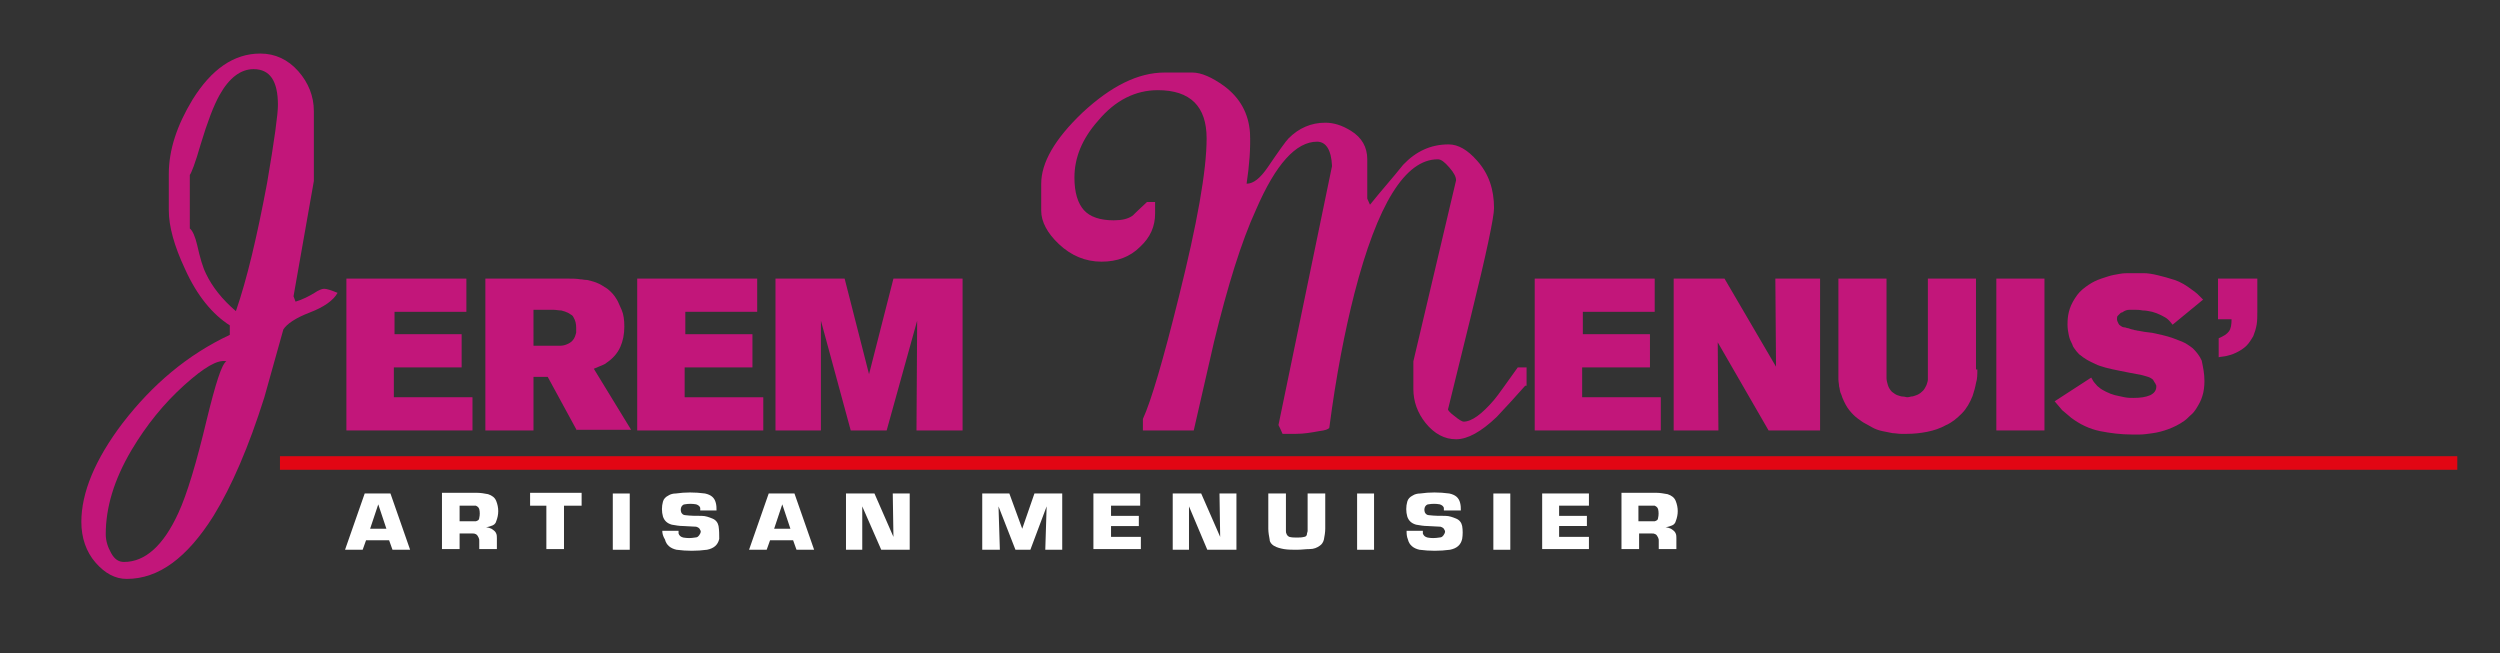 <svg xmlns="http://www.w3.org/2000/svg" xmlns:xlink="http://www.w3.org/1999/xlink" id="Calque_1" x="0px" y="0px" viewBox="0 0 368.8 96.4" style="enable-background:new 0 0 368.8 96.4;" xml:space="preserve"><rect x="0" y="0" width="368.8" height="96.4" fill="#333333" stroke="none"/> <style type="text/css"> .st0{fill:#C2167A;} .st1{fill:#FFFFFF;} .st2{fill:#E20613;} </style> <g> <path class="st0" d="M49.8,43.2c-0.6,1.1-2,2.1-4.1,2.9c-2.1,0.8-3.4,1.7-3.9,2.5c-0.9,3.3-1.9,6.7-2.8,10 c-2.3,7.3-4.8,13.1-7.5,17.5c-3.9,6.2-8.1,9.3-12.8,9.3c-1.7,0-3.2-0.8-4.6-2.4C12.7,81.4,12,79.3,12,77c0-4.3,2-9.2,6.1-14.6 c4.4-5.7,9.6-10.1,15.8-13V48c-2.5-1.6-4.8-4.3-6.6-8.3c-1.6-3.4-2.4-6.3-2.4-8.7v-5.3c0-3.6,1.2-7.2,3.5-11 c2.8-4.5,6.1-6.8,10-6.8c2.2,0,4.1,0.9,5.6,2.6c1.5,1.7,2.3,3.7,2.3,5.9v10.3l-3,17l0.3,0.8c1-0.3,2-0.8,2.8-1.3 c0.6-0.4,1.1-0.6,1.4-0.6C48.2,42.6,48.8,42.8,49.8,43.2z M33.4,53.3c-1.3-0.3-3.3,0.9-6.2,3.5c-3,2.7-5.6,5.9-7.8,9.6 c-2.6,4.4-3.8,8.5-3.8,12.4c0,1,0.3,1.9,0.8,2.8c0.5,0.9,1.1,1.3,1.9,1.3c3.1,0,5.8-2.4,8-7.2c1.3-2.8,2.7-7.5,4.2-13.8 C31.8,56.6,32.7,53.7,33.4,53.3z M41,15.5c0-3.6-1.2-5.3-3.6-5.3c-1.9,0-3.6,1.3-5,3.8c-0.9,1.6-1.8,4-2.8,7.3 c-0.8,2.8-1.4,4.3-1.6,4.5v7.9c0.4,0.3,0.8,1.2,1.1,2.5c0.4,1.8,0.8,3.2,1.3,4.2c0.9,1.9,2.4,3.8,4.4,5.5 c1.6-4.6,3.1-10.9,4.6-18.9C40.5,20.6,41,16.8,41,15.5z"></path> <path class="st0" d="M51.1,63.5V41.1h17.7V46H58.2v3.3h9.9v4.9h-10v4.4h11.6v4.9H51.1z"></path> <path class="st0" d="M85.1,63.5l-4.3-7.9h-2.1v7.9h-7.1V41.1h12.1c0.7,0,1.3,0,1.9,0.1c0.3,0,0.6,0.1,1,0.1 c0.4,0.1,0.9,0.2,1.4,0.4c0.5,0.2,1,0.5,1.6,0.9c0.5,0.4,1,0.9,1.4,1.6c0.2,0.3,0.4,0.9,0.7,1.5c0.3,0.7,0.4,1.5,0.4,2.5 c0,1.1-0.2,2.1-0.6,3c-0.4,0.9-1.1,1.7-2,2.3c-0.2,0.2-0.5,0.3-0.7,0.4c-0.3,0.1-0.7,0.3-1.2,0.5l5.5,9H85.1z M85,48.4 c0-0.6-0.1-1.1-0.4-1.6c-0.1-0.2-0.2-0.3-0.4-0.4c-0.1-0.1-0.2-0.1-0.3-0.2c-0.4-0.2-0.7-0.3-1.1-0.4c-0.4,0-0.8-0.1-1.2-0.1h-2.9 V51h3c0.3,0,0.6,0,1,0c0.3,0,0.7-0.1,0.9-0.2c0.3-0.1,0.6-0.3,0.8-0.5c0.2-0.2,0.4-0.5,0.5-0.9c0-0.1,0.1-0.2,0.1-0.4 C85,48.8,85,48.6,85,48.4z"></path> <path class="st0" d="M94,63.5V41.1h17.7V46h-10.6v3.3h9.9v4.9h-10v4.4h11.6v4.9H94z"></path> <path class="st0" d="M135.2,63.5l0.1-16.2l-4.5,16.2h-5.3l-4.4-16.2l0,16.2h-6.7V41.1h10.2l3.6,14.1l3.6-14.1H142v22.4H135.2z"></path> <path class="st0" d="M225,56.9c-1.4,1.6-2.8,3.1-4.2,4.6c-2.3,2.2-4.3,3.3-6,3.3s-3.2-0.8-4.5-2.4c-1.2-1.5-1.8-3.2-1.8-5v-4.1 l6.3-26.7c0-0.5-0.3-1.1-1-1.9c-0.7-0.8-1.2-1.2-1.7-1.2c-4.8,0-8.9,6.6-12.3,19.8c-1.4,5.5-2.7,12.1-3.7,19.8 c-0.1,0.2-0.6,0.4-1.5,0.5c-1.1,0.2-2.2,0.4-3.4,0.4c-1.3,0-2,0-2,0c-0.2-0.5-0.4-0.9-0.6-1.3l7.9-38.2c-0.1-2.4-0.9-3.6-2.2-3.6 c-3.1,0-6.1,3.3-9,10c-2.2,4.8-4.2,11.3-6.2,19.5c-1,4.4-2,8.7-3,13.1h-7.5v-1.7c1.2-2.6,3-8.7,5.3-18c2.7-10.8,4.1-18.6,4.1-23.4 c0-4.7-2.4-7.1-7.2-7.1c-3.3,0-6.3,1.5-8.8,4.5c-2.4,2.7-3.5,5.5-3.5,8.4c0,2.2,0.5,3.8,1.4,4.8c0.9,1,2.4,1.5,4.4,1.5 c1.2,0,2.1-0.2,2.8-0.7c0.1-0.1,0.8-0.8,2.1-2h1.2v1.7c0,1.9-0.7,3.5-2.2,4.9c-1.5,1.5-3.4,2.2-5.7,2.2c-2.4,0-4.5-0.9-6.3-2.6 c-1.7-1.6-2.6-3.3-2.6-4.9v-4c0-3.1,2-6.6,6.1-10.5c4.2-3.9,8.2-5.9,12.1-5.9h4.1c1.3,0,2.9,0.7,4.7,2c2.4,1.8,3.6,4.1,3.8,6.9 c0.1,2.3-0.1,4.8-0.5,7.5c1,0,2-0.8,3.1-2.4c1.7-2.5,2.7-3.9,3.1-4.3c1.5-1.5,3.3-2.3,5.4-2.3c1.3,0,2.5,0.4,3.8,1.2 c1.6,1,2.4,2.4,2.4,4.2v5.8l0.4,0.9c1.6-2,3.3-3.9,4.9-5.9c1.9-2,4.1-3,6.7-3c1.4,0,2.8,0.8,4.2,2.4c1.7,1.9,2.5,4.2,2.5,7 c0,1.3-1.1,6.6-3.4,15.9c-2.3,9.3-3.4,13.9-3.4,13.8c0,0.1,0.3,0.5,1,1c0.6,0.5,1.1,0.8,1.3,0.8c1.2,0,2.7-1.1,4.5-3.2 c0.6-0.7,1.7-2.3,3.5-4.8h1.3V56.9z"></path> <path class="st0" d="M226.4,63.5V41.1h17.7V46h-10.6v3.3h9.9v4.9h-10v4.4h11.6v4.9H226.4z"></path> <path class="st0" d="M260.9,63.5l-7.5-13l0.1,13h-6.6V41.1h7.5l7.6,13l-0.1-13h6.6v22.4H260.9z"></path> <path class="st0" d="M291.7,54.5c0,0.7,0,1.4-0.2,2c-0.1,0.6-0.3,1.3-0.5,1.9c-0.4,1-0.9,1.9-1.6,2.6c-0.7,0.7-1.4,1.3-2.3,1.7 c-0.9,0.5-1.8,0.8-2.8,1c-1,0.2-2,0.3-3,0.3c-0.2,0-0.5,0-0.9,0c-0.4,0-0.8-0.1-1.2-0.1c-0.5-0.1-1-0.2-1.5-0.3 c-0.5-0.1-1.1-0.3-1.6-0.6c-0.2-0.1-0.5-0.3-0.9-0.5c-0.4-0.2-0.8-0.5-1.2-0.8c-0.4-0.3-0.8-0.7-1.2-1.2c-0.4-0.5-0.7-1.1-1-1.8 c-0.1-0.3-0.2-0.6-0.3-0.8c-0.1-0.3-0.1-0.6-0.2-0.9c0-0.3-0.1-0.7-0.1-1.1c0-0.4,0-0.9,0-1.5V41.1h7.1v14c0,0.1,0,0.3,0,0.7 c0,0.3,0.1,0.7,0.2,1c0.1,0.4,0.4,0.8,0.6,1c0.3,0.2,0.5,0.4,0.8,0.5c0.3,0.1,0.6,0.2,0.8,0.2c0.3,0,0.5,0.1,0.6,0.1 c0.1,0,0.3,0,0.6-0.1c0.3,0,0.5-0.1,0.8-0.2c0.3-0.1,0.6-0.3,0.8-0.5c0.3-0.2,0.5-0.6,0.7-1c0.1-0.3,0.2-0.6,0.2-0.8 c0-0.3,0-0.6,0-0.9v-14h7.1V54.5z"></path> <path class="st0" d="M294.5,63.5V41.1h7.1v22.4H294.5z"></path> <path class="st0" d="M325.2,56.2c0,0.8-0.1,1.6-0.3,2.2c-0.2,0.7-0.5,1.2-0.8,1.7c-0.3,0.5-0.6,0.9-1,1.2c-0.3,0.3-0.6,0.6-0.9,0.8 c-0.7,0.5-1.5,0.9-2.3,1.2c-0.8,0.3-1.6,0.5-2.3,0.6c-0.7,0.1-1.4,0.2-1.9,0.2c-0.6,0-0.9,0-1.2,0c-1.6,0-3.2-0.2-4.7-0.5 c-1.5-0.3-3-1-4.3-2c-0.5-0.4-0.9-0.8-1.3-1.1c-0.3-0.4-0.7-0.8-1.1-1.3l5.4-3.5c0.2,0.4,0.4,0.7,0.6,0.9c0.2,0.2,0.3,0.4,0.5,0.5 c0.3,0.3,0.7,0.5,1.1,0.7c0.4,0.2,0.9,0.4,1.3,0.5c0.5,0.1,0.9,0.2,1.4,0.3c0.5,0.1,0.9,0.1,1.3,0.1c1,0,1.8-0.1,2.5-0.4 c0.6-0.3,0.9-0.7,0.9-1.3c0-0.1,0-0.2-0.1-0.3c0-0.1-0.1-0.2-0.1-0.2c-0.1-0.2-0.2-0.3-0.3-0.5c-0.1-0.1-0.4-0.3-0.7-0.4 c-0.4-0.1-0.9-0.3-1.6-0.4c-0.7-0.1-1.5-0.3-2.6-0.5c-1.5-0.3-2.8-0.6-3.6-1c-0.9-0.4-1.6-0.8-2.2-1.3c-0.2-0.1-0.4-0.4-0.6-0.6 c-0.2-0.3-0.5-0.6-0.6-1c-0.2-0.4-0.4-0.8-0.5-1.3c-0.1-0.5-0.2-1-0.2-1.6c0-0.3,0-0.8,0.1-1.4c0.1-0.6,0.3-1.3,0.7-2 c0.4-0.7,0.8-1.3,1.4-1.8c0.6-0.5,1.2-0.9,1.8-1.2c0.6-0.3,1.3-0.5,1.9-0.7c0.6-0.2,1.2-0.3,1.8-0.4c0.5-0.1,1-0.1,1.4-0.1 c0.4,0,0.7,0,0.8,0c0.3,0,0.7,0,1.3,0c0.6,0,1.3,0.1,2.1,0.3c0.8,0.2,1.6,0.4,2.5,0.7c0.9,0.3,1.7,0.8,2.5,1.4 c0.4,0.3,0.7,0.5,0.9,0.7c0.2,0.2,0.5,0.5,0.8,0.8l-4.5,3.7c-0.3-0.4-0.5-0.6-0.6-0.7c-0.3-0.3-0.7-0.5-1.1-0.7 c-0.4-0.2-0.9-0.4-1.3-0.5c-0.5-0.1-0.9-0.2-1.4-0.2c-0.5-0.1-0.9-0.1-1.3-0.1c-0.1,0-0.3,0-0.6,0c-0.4,0-0.7,0.1-1,0.3 c0,0-0.1,0.1-0.2,0.1c-0.1,0-0.2,0.1-0.3,0.2c-0.1,0.1-0.2,0.2-0.3,0.3c-0.1,0.1-0.1,0.3-0.1,0.5c0,0.2,0.1,0.4,0.2,0.6 c0.1,0.2,0.2,0.3,0.4,0.4c0.1,0.1,0.3,0.2,0.6,0.2c0.2,0.1,0.5,0.1,0.7,0.2c0.2,0.1,0.5,0.1,0.7,0.2c0.2,0,0.4,0.1,0.6,0.1 c0.4,0.1,1.1,0.2,2,0.3c0.9,0.2,2,0.4,3.1,0.8c0.3,0.1,0.8,0.3,1.3,0.5c0.5,0.2,1.1,0.6,1.6,1c0.5,0.5,1,1.1,1.3,1.8 C325,54.2,325.2,55.1,325.2,56.2z"></path> <path class="st0" d="M333,45.9c0,0.7,0,1.4-0.1,2c-0.1,0.6-0.3,1.2-0.5,1.7c-0.3,0.5-0.6,1-1,1.4c-0.4,0.4-1,0.8-1.7,1.1 c-0.4,0.2-0.8,0.3-1.2,0.4c-0.4,0.1-0.8,0.1-1.2,0.2v-2.8c0.7-0.3,1.2-0.6,1.5-1c0.3-0.4,0.4-1,0.4-1.8h-2v-6h5.8V45.9z"></path> </g> <g> <path class="st1" d="M50.9,81.1l2.9-8.3h3.8l2.9,8.3h-2.6l-0.5-1.4H54l-0.5,1.4H50.9z M54.6,78h2.4l-1.2-3.6L54.6,78z"></path> <path class="st1" d="M65.2,81v-8.3h5.2c0.5,0,1.1,0.1,1.6,0.2c0.6,0.2,1,0.5,1.2,1c0.4,1,0.4,2,0,3c-0.1,0.4-0.4,0.6-0.8,0.7 c-0.2,0.1-0.4,0.1-0.7,0.2c0.3,0,0.6,0.1,0.8,0.2c0.3,0.2,0.6,0.4,0.7,0.7c0.1,0.2,0.1,0.5,0.1,0.7V81h-2.6v-1.2 c0-0.2,0-0.3-0.1-0.5c-0.1-0.2-0.2-0.4-0.4-0.5c-0.2-0.1-0.3-0.1-0.5-0.1h-1.9V81H65.2z M67.8,76.9h1.9c0.2,0,0.3,0,0.5,0 c0.3-0.1,0.5-0.2,0.5-0.5c0.1-0.4,0.1-0.9,0-1.3c-0.1-0.3-0.3-0.4-0.5-0.5c-0.1,0-0.2,0-0.4,0h-2V76.9z"></path> <path class="st1" d="M80.6,81v-6.4h-2.4v-1.9h7.6v1.9h-2.6V81H80.6z"></path> <path class="st1" d="M90.4,81.1v-8.3h2.5v8.3H90.4z"></path> <path class="st1" d="M97.7,78.3h2.4c0,0.1,0,0.3,0,0.4c0.1,0.3,0.3,0.5,0.7,0.6c0.6,0.1,1.1,0.1,1.7,0c0.4,0,0.6-0.2,0.8-0.6 c0.1-0.2,0.1-0.4,0-0.5c-0.1-0.3-0.3-0.4-0.6-0.5l-1.9-0.1c-0.6,0-1.1-0.1-1.7-0.2c-0.7-0.2-1.1-0.6-1.3-1.2 c-0.2-0.7-0.2-1.5,0-2.2c0.1-0.4,0.4-0.7,0.8-0.9c0.3-0.2,0.7-0.3,1.1-0.3c1.4-0.2,2.8-0.2,4.3,0c0.9,0.2,1.4,0.6,1.6,1.4 c0.1,0.4,0.1,0.7,0.1,1.1h-2.4l0-0.3c0-0.3-0.3-0.5-0.6-0.6c-0.6-0.1-1.1-0.1-1.7,0c-0.2,0-0.4,0.2-0.5,0.4c-0.1,0.3-0.1,0.5,0,0.8 c0.1,0.2,0.3,0.4,0.6,0.4c0.8,0.1,1.6,0.1,2.4,0.1c0.6,0,1.1,0.2,1.6,0.4c0.5,0.2,0.8,0.6,0.9,1.1c0.1,0.6,0.1,1.3,0.1,1.9 c-0.2,0.9-0.8,1.4-1.8,1.6c-1.5,0.2-3,0.2-4.5,0c-0.9-0.2-1.5-0.7-1.7-1.5C97.8,79.1,97.7,78.7,97.7,78.3z"></path> <path class="st1" d="M110.5,81.1l2.9-8.3h3.8l2.9,8.3h-2.6l-0.5-1.4h-3.4l-0.5,1.4H110.5z M114.2,78h2.4l-1.2-3.6L114.2,78z"></path> <path class="st1" d="M124.8,81.1v-8.3h4.2l2.8,6.4l-0.1-6.4h2.5v8.3H130l-2.8-6.4l0,6.4H124.8z"></path> <path class="st1" d="M144.9,81.1v-8.3h4l1.9,5.2l1.8-5.2h4.1v8.3h-2.5l0.2-6.4l-2.4,6.4h-2.2l-2.5-6.4l0.2,6.4H144.9z"></path> <path class="st1" d="M161.3,81.1v-8.3h6.9v1.8h-4.3v1.5h4.1v1.5h-4.1v1.6h4.4v1.8H161.3z"></path> <path class="st1" d="M173,81.1v-8.3h4.2l2.8,6.4l-0.1-6.4h2.5v8.3h-4.3l-2.7-6.4l0,6.4H173z"></path> <path class="st1" d="M191.3,81.1c-0.6,0-1.3,0-1.9-0.1c-0.5-0.1-1-0.2-1.5-0.5c-0.3-0.2-0.6-0.5-0.6-0.9c-0.1-0.5-0.2-1.1-0.2-1.6 v-5.2h2.6v5.5c0,0.2,0,0.3,0.1,0.5c0.1,0.2,0.2,0.3,0.4,0.4c0.4,0.1,0.7,0.1,1.1,0.1c0.4,0,0.7,0,1.1-0.1c0.2,0,0.4-0.2,0.4-0.4 c0-0.2,0.1-0.3,0.1-0.5v-5.5h2.6v5.2c0,0.5-0.1,1.1-0.2,1.6c-0.1,0.4-0.3,0.7-0.6,0.9c-0.4,0.3-0.9,0.5-1.5,0.5 C192.6,81,192,81.1,191.3,81.1z"></path> <path class="st1" d="M200.2,81.1v-8.3h2.5v8.3H200.2z"></path> <path class="st1" d="M207.5,78.3h2.4c0,0.1,0,0.3,0,0.4c0.1,0.3,0.3,0.5,0.7,0.6c0.5,0.1,1.1,0.1,1.7,0c0.4,0,0.6-0.2,0.8-0.6 c0.1-0.2,0.1-0.4,0-0.5c-0.1-0.3-0.3-0.4-0.6-0.5l-1.9-0.1c-0.6,0-1.1-0.1-1.7-0.2c-0.7-0.2-1.1-0.6-1.3-1.2 c-0.2-0.7-0.2-1.5,0-2.2c0.1-0.4,0.4-0.7,0.8-0.9c0.3-0.2,0.7-0.3,1.1-0.3c1.4-0.2,2.8-0.2,4.3,0c0.9,0.2,1.4,0.6,1.6,1.4 c0.1,0.4,0.1,0.7,0.1,1.1H213l0-0.3c0-0.3-0.3-0.5-0.6-0.6c-0.6-0.1-1.1-0.1-1.7,0c-0.2,0-0.4,0.2-0.5,0.4c-0.1,0.3-0.1,0.5,0,0.8 c0.1,0.2,0.3,0.4,0.6,0.4c0.8,0.1,1.6,0.1,2.4,0.1c0.6,0,1.1,0.2,1.6,0.4c0.5,0.2,0.8,0.6,0.9,1.1c0.1,0.6,0.1,1.3,0,1.9 c-0.2,0.9-0.8,1.4-1.8,1.6c-1.5,0.2-3,0.2-4.5,0c-0.9-0.2-1.5-0.7-1.7-1.5C207.5,79.1,207.5,78.7,207.5,78.3z"></path> <path class="st1" d="M220.3,81.1v-8.3h2.5v8.3H220.3z"></path> <path class="st1" d="M227.5,81.1v-8.3h6.9v1.8H230v1.5h4.1v1.5H230v1.6h4.4v1.8H227.5z"></path> <path class="st1" d="M239.2,81v-8.3h5.2c0.5,0,1,0.1,1.6,0.2c0.6,0.2,1,0.5,1.2,1c0.4,1,0.4,2,0,3c-0.1,0.4-0.4,0.6-0.8,0.7 c-0.2,0.1-0.4,0.1-0.7,0.2c0.3,0,0.6,0.1,0.8,0.2c0.3,0.2,0.6,0.4,0.7,0.7c0.1,0.2,0.1,0.5,0.1,0.7V81h-2.6v-1.2 c0-0.2,0-0.3-0.1-0.5c-0.1-0.2-0.2-0.4-0.4-0.5c-0.2-0.1-0.3-0.1-0.5-0.1h-1.9V81H239.2z M241.7,76.9h1.9c0.2,0,0.3,0,0.5,0 c0.3-0.1,0.5-0.2,0.5-0.5c0.1-0.4,0.1-0.9,0-1.3c-0.1-0.3-0.3-0.4-0.5-0.5c-0.1,0-0.2,0-0.4,0h-2V76.9z"></path> </g> <rect x="41.3" y="67.3" class="st2" width="321.2" height="2"></rect> </svg>